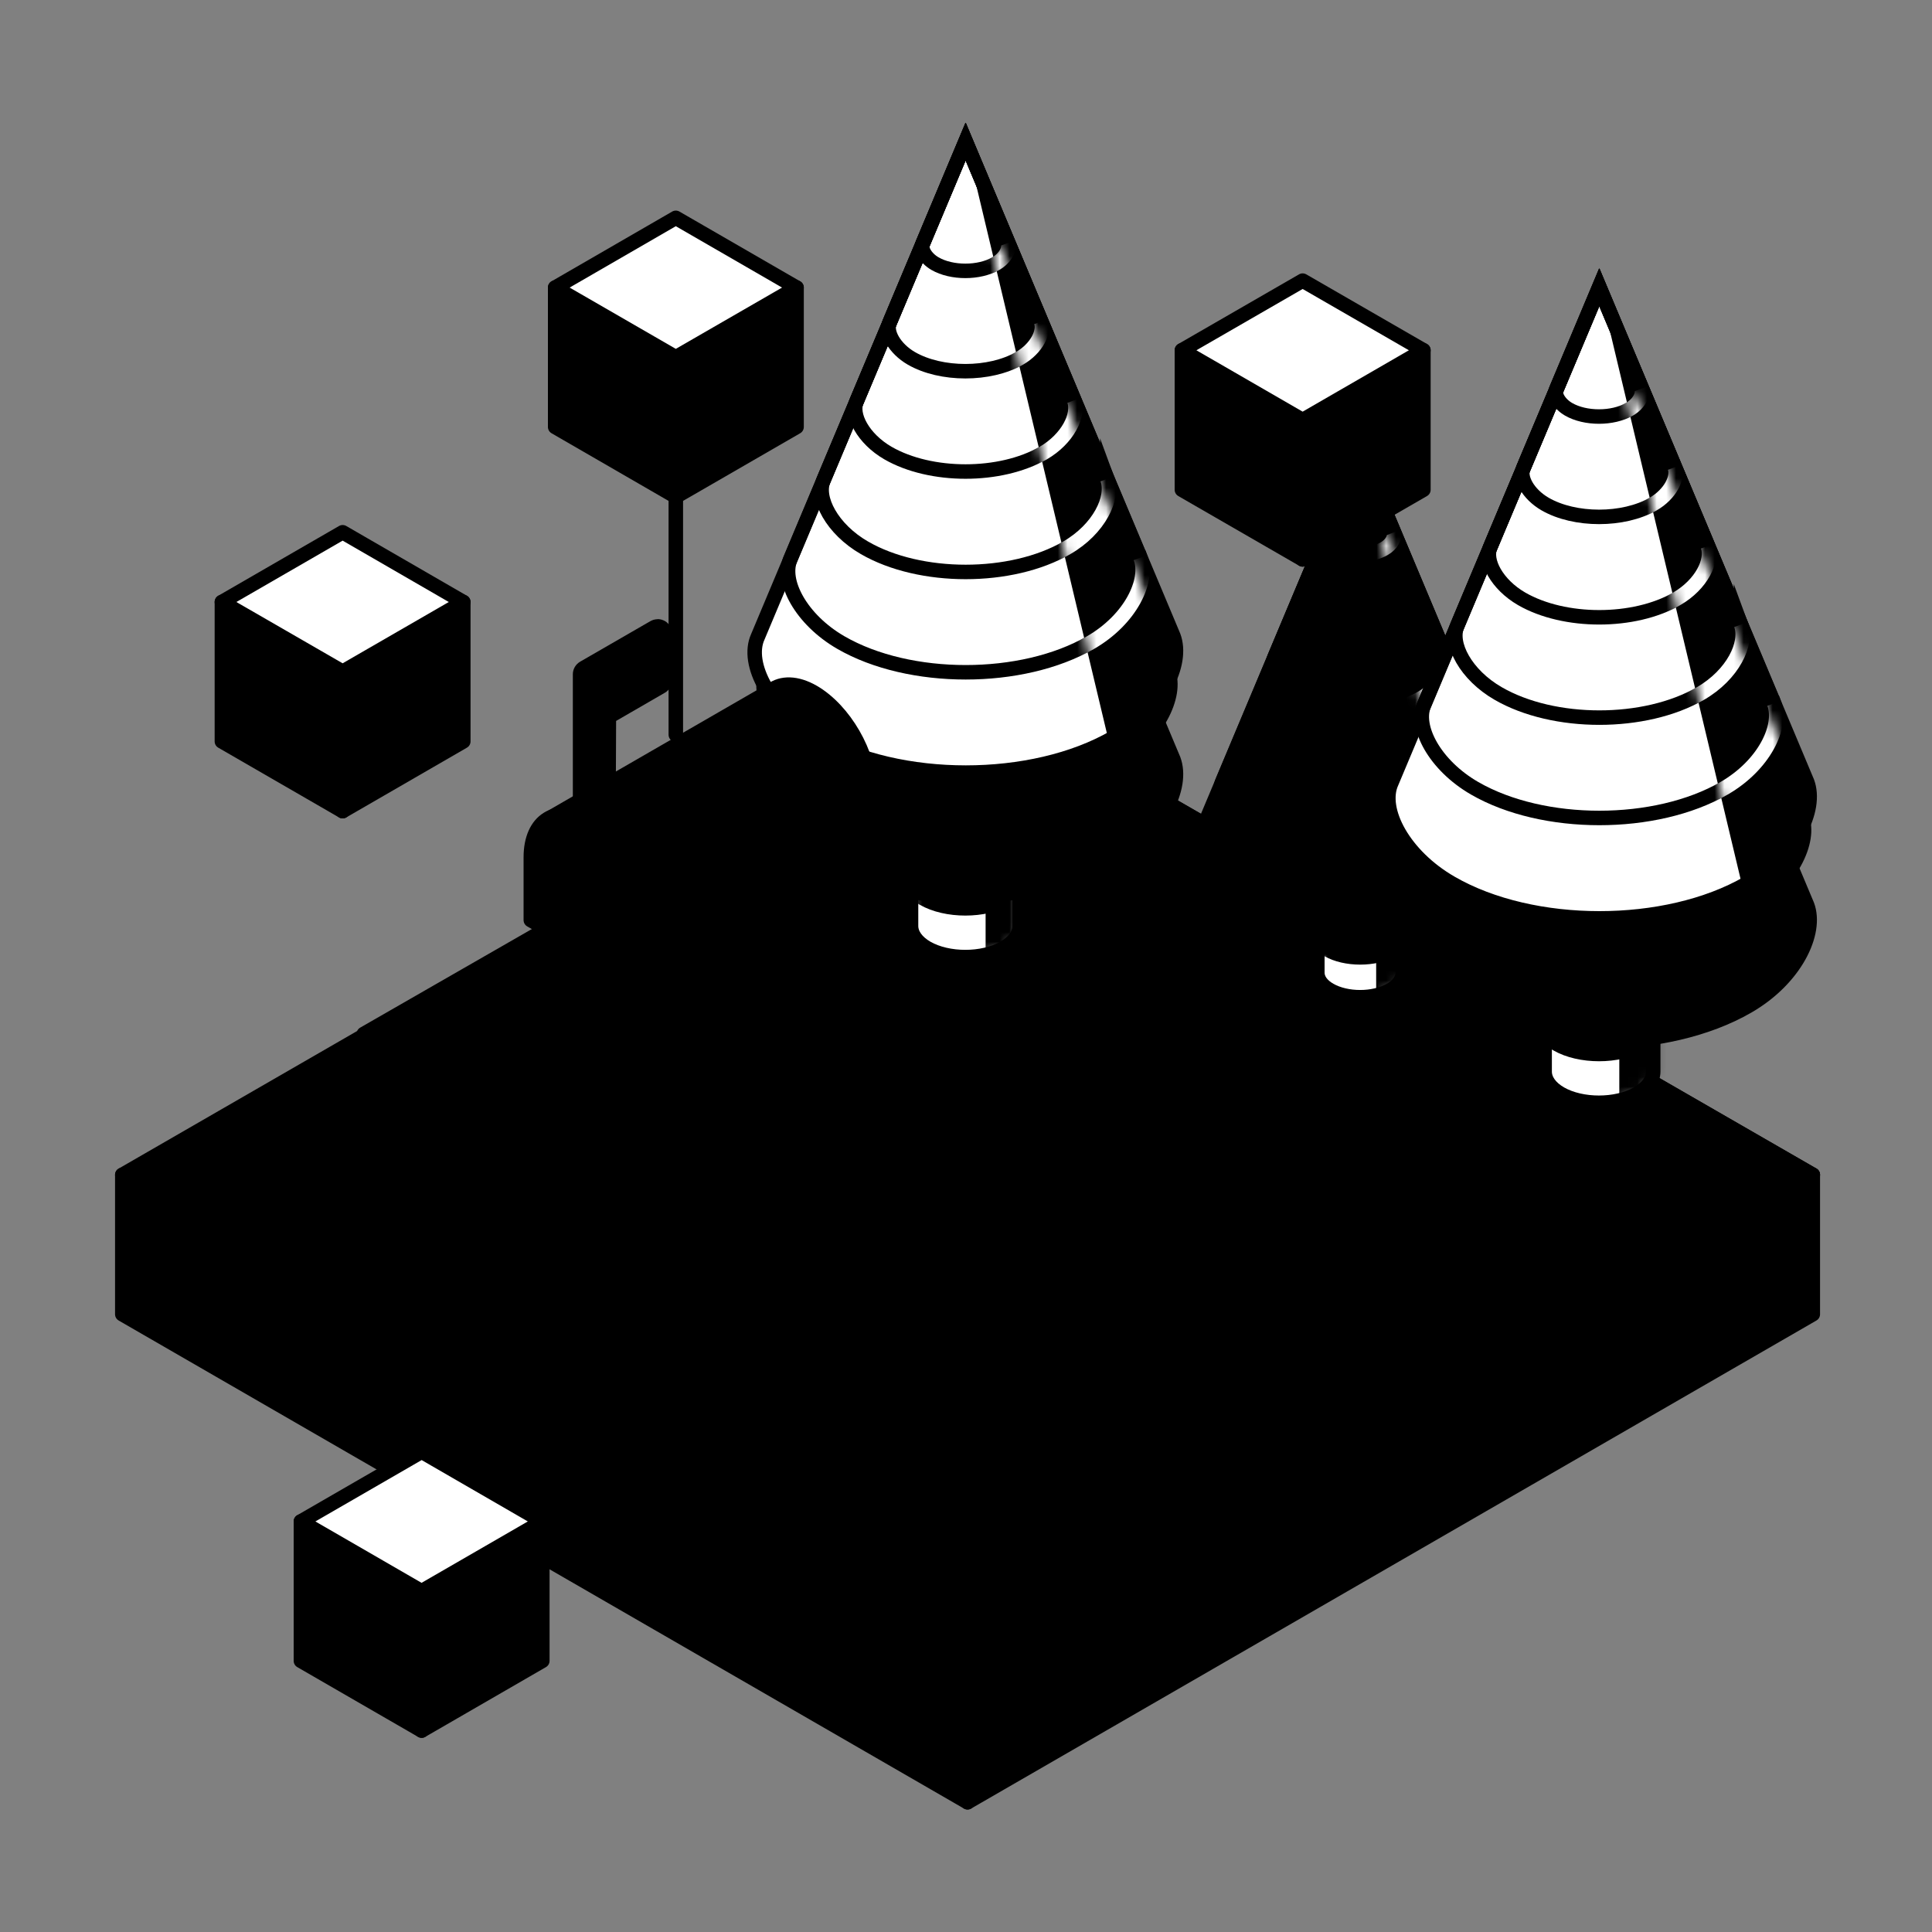 <svg width="200" height="200" viewBox="0 0 200 200" fill="none" xmlns="http://www.w3.org/2000/svg">
<rect x="0" y="0" width="200" height="200" fill="#808080" stroke="none"/>
<path d="M122.35 36.26L134.85 43.48V57.91L122.35 50.7V36.26Z" fill="#00ED94" stroke="#141413" style="fill:#00ED94;fill:color(display-p3 0 0.929 0.58);fill-opacity:1;stroke:#141413;stroke:color(display-p3 0.078 0.078 0.074);stroke-opacity:1;" stroke-width="1.5" stroke-linecap="round" stroke-linejoin="round"/>
<path d="M134.85 43.48L147.35 36.26V50.7L134.85 57.91V43.48Z" fill="#141413" stroke="#141413" style="fill:#141413;fill:color(display-p3 0.078 0.078 0.074);fill-opacity:1;stroke:#141413;stroke:color(display-p3 0.078 0.078 0.074);stroke-opacity:1;" stroke-width="1.5" stroke-linecap="round" stroke-linejoin="round"/>
<path d="M122.35 36.26L134.85 29.05L147.35 36.26L134.85 43.48L122.35 36.26Z" fill="white" stroke="#141413" style="fill:white;fill-opacity:1;stroke:#141413;stroke:color(display-p3 0.078 0.078 0.074);stroke-opacity:1;" stroke-width="1.5" stroke-linecap="round" stroke-linejoin="round"/>
<path d="M12.66 121.62L100.13 71.16L187.66 121.62L100.16 172.14L12.66 121.62Z" fill="#2D7DFE" stroke="#141413" style="fill:#2D7DFE;fill:color(display-p3 0.176 0.49 0.996);fill-opacity:1;stroke:#141413;stroke:color(display-p3 0.078 0.078 0.074);stroke-opacity:1;" stroke-width="1.5" stroke-linecap="round" stroke-linejoin="round"/>
<path d="M12.66 121.62L100.16 172.14V186.57L12.66 136.05V121.62Z" fill="#E1E0DF" stroke="#141413" style="fill:#E1E0DF;fill:color(display-p3 0.882 0.878 0.875);fill-opacity:1;stroke:#141413;stroke:color(display-p3 0.078 0.078 0.074);stroke-opacity:1;" stroke-width="1.5" stroke-linecap="round" stroke-linejoin="round"/>
<path d="M187.66 121.62V136.05L100.16 186.57V172.14L187.66 121.62Z" fill="#141413" stroke="#141413" style="fill:#141413;fill:color(display-p3 0.078 0.078 0.074);fill-opacity:1;stroke:#141413;stroke:color(display-p3 0.078 0.078 0.074);stroke-opacity:1;" stroke-width="1.5" stroke-linecap="round" stroke-linejoin="round"/>
<path d="M131.77 127.17C131.71 126.79 131.51 126.56 131.22 126.33L128.73 124.82H128.67L120.63 129.93L122.04 130.72L124.92 128.93C125.65 129.31 126.28 129.81 127.14 129.85C127.19 129.89 127.29 129.87 127.36 129.87C127.51 129.87 127.67 129.87 127.82 129.87C127.9 129.87 128 129.89 128.06 129.85C128.98 129.8 130.41 129.19 131.06 128.54C131.13 128.54 131.17 128.45 131.21 128.41C131.23 128.4 131.24 128.38 131.25 128.37C131.29 128.33 131.38 128.29 131.38 128.22C131.59 128.01 131.73 127.74 131.77 127.45C131.79 127.31 131.79 127.3 131.77 127.17ZM129.3 127.97C129.08 128.17 128.77 128.32 128.5 128.43C128.36 128.47 128.23 128.5 128.08 128.52C127.96 128.53 127.86 128.55 127.74 128.54C127.45 128.51 126.82 128.17 126.58 127.99C126.45 127.89 126.49 127.91 126.58 127.86C127.17 127.46 127.8 127.11 128.39 126.7C128.45 126.69 128.49 126.65 128.54 126.68C128.79 126.84 129.38 127.12 129.52 127.35C129.65 127.57 129.46 127.81 129.29 127.96L129.3 127.97Z" fill="#F4F3F2" style="fill:#F4F3F2;fill:color(display-p3 0.957 0.953 0.949);fill-opacity:1;"/>
<path d="M126.89 121.39L116.29 127.51C115.66 127.88 115.66 128.79 116.29 129.15L126.89 135.27C127.18 135.44 127.55 135.44 127.84 135.27L138.44 129.15C139.07 128.78 139.07 127.87 138.44 127.51L127.84 121.39C127.55 121.22 127.18 121.22 126.89 121.39Z" stroke="#F4F3F2" style="stroke:#F4F3F2;stroke:color(display-p3 0.957 0.953 0.949);stroke-opacity:1;" stroke-width="1.5" stroke-linecap="round" stroke-linejoin="round"/>
<path d="M131.238 110.275L93.735 131.918L94.4 133.07L131.903 111.427L131.238 110.275Z" fill="#F4F3F2" style="fill:#F4F3F2;fill:color(display-p3 0.957 0.953 0.949);fill-opacity:1;"/>
<path d="M134.85 111.96L129.58 108.92L128.25 109.69L133.52 112.73L134.85 111.96Z" fill="#F4F3F2" style="fill:#F4F3F2;fill:color(display-p3 0.957 0.953 0.949);fill-opacity:1;"/>
<path d="M97.35 133.61L92.08 130.57L90.75 131.34L96.01 134.38L97.35 133.61Z" fill="#F4F3F2" style="fill:#F4F3F2;fill:color(display-p3 0.957 0.953 0.949);fill-opacity:1;"/>
<path d="M154.765 125.399L117.263 147.042L117.927 148.194L155.43 126.551L154.765 125.399Z" fill="#F4F3F2" style="fill:#F4F3F2;fill:color(display-p3 0.957 0.953 0.949);fill-opacity:1;"/>
<path d="M158.38 127.09L153.12 124.05L151.78 124.82L157.05 127.86L158.38 127.09Z" fill="#F4F3F2" style="fill:#F4F3F2;fill:color(display-p3 0.957 0.953 0.949);fill-opacity:1;"/>
<path d="M120.88 148.74L115.62 145.7L114.28 146.47L119.55 149.51L120.88 148.74Z" fill="#F4F3F2" style="fill:#F4F3F2;fill:color(display-p3 0.957 0.953 0.949);fill-opacity:1;"/>
<path d="M37.66 107.03L71.82 126.89C73.89 128.09 76.44 128.09 78.5 126.9L121.82 101.89C123.88 100.7 126.42 100.7 128.49 101.89L175.16 128.83L187.66 121.61L100.12 71.16L37.66 107.03Z" fill="#039C6F" stroke="#141413" style="fill:#039C6F;fill:color(display-p3 0.012 0.612 0.435);fill-opacity:1;stroke:#141413;stroke:color(display-p3 0.078 0.078 0.074);stroke-opacity:1;" stroke-width="1.5" stroke-linecap="round" stroke-linejoin="round"/>
<path d="M31.15 157.5L43.64 164.72L43.65 179.15L31.15 171.93V157.5Z" fill="#2D7DFE" stroke="#141413" style="fill:#2D7DFE;fill:color(display-p3 0.176 0.49 0.996);fill-opacity:1;stroke:#141413;stroke:color(display-p3 0.078 0.078 0.074);stroke-opacity:1;" stroke-width="1.5" stroke-linecap="round" stroke-linejoin="round"/>
<path d="M43.641 164.72L56.141 157.5V171.93L43.651 179.15L43.641 164.72Z" fill="#141413" stroke="#141413" style="fill:#141413;fill:color(display-p3 0.078 0.078 0.074);fill-opacity:1;stroke:#141413;stroke:color(display-p3 0.078 0.078 0.074);stroke-opacity:1;" stroke-width="1.5" stroke-linecap="round" stroke-linejoin="round"/>
<path d="M31.15 157.5L43.65 150.28L56.14 157.5L43.64 164.72L31.15 157.5Z" fill="white" stroke="#141413" style="fill:white;fill-opacity:1;stroke:#141413;stroke:color(display-p3 0.078 0.078 0.074);stroke-opacity:1;" stroke-width="1.5" stroke-linecap="round" stroke-linejoin="round"/>
<path d="M136.37 87.38V100.69C136.37 101.35 136.8 102 137.66 102.49C139.39 103.48 142.21 103.48 143.93 102.49C144.79 102 145.22 101.34 145.22 100.69V87.38H136.36H136.37Z" fill="white" stroke="#141413" style="fill:white;fill-opacity:1;stroke:#141413;stroke:color(display-p3 0.078 0.078 0.074);stroke-opacity:1;" stroke-width="1.5" stroke-miterlimit="10"/>
<path d="M143.941 85.57C142.211 84.57 139.391 84.57 137.671 85.57C135.951 86.57 135.941 88.2 137.671 89.19C139.401 90.18 142.221 90.18 143.941 89.19C145.661 88.2 145.671 86.57 143.941 85.57Z" fill="white" stroke="#141413" style="fill:white;fill-opacity:1;stroke:#141413;stroke:color(display-p3 0.078 0.078 0.074);stroke-opacity:1;" stroke-width="1.5" stroke-miterlimit="10"/>
<mask id="mask0_5060_1120" style="mask-type:luminance" maskUnits="userSpaceOnUse" x="136" y="87" width="10" height="17">
<path d="M136.37 87.38V100.69C136.37 101.35 136.8 102 137.66 102.49C139.39 103.48 142.21 103.48 143.93 102.49C144.79 102 145.22 101.34 145.22 100.69V87.38H136.36H136.37Z" fill="white" style="fill:white;fill-opacity:1;"/>
</mask>
<g mask="url(#mask0_5060_1120)">
<path d="M146.33 87.38H142.46V103.69H146.33V87.38Z" fill="#141413" style="fill:#141413;fill:color(display-p3 0.078 0.078 0.074);fill-opacity:1;"/>
<path d="M135.57 81.13V96.85C135.57 97.62 136.08 98.4 137.1 98.98C139.14 100.15 142.47 100.15 144.51 98.98C145.53 98.4 146.04 97.63 146.04 96.85V81.13H135.57Z" fill="#141413" style="fill:#141413;fill:color(display-p3 0.078 0.078 0.074);fill-opacity:1;"/>
</g>
<path d="M157.79 87.2L140.85 46.84L123.88 87.24C122.87 89.44 124.88 93.21 128.74 95.44C135.4 99.28 146.29 99.28 152.94 95.44C156.82 93.2 158.63 89.45 157.79 87.19V87.2Z" fill="#EDECEB" style="fill:#EDECEB;fill:color(display-p3 0.929 0.925 0.922);fill-opacity:1;"/>
<path d="M157.79 87.2L140.85 46.84L123.88 87.24C122.87 89.44 124.88 93.21 128.74 95.44C135.4 99.28 146.29 99.28 152.94 95.44C156.82 93.2 158.63 89.45 157.79 87.19V87.2Z" stroke="#141413" style="stroke:#141413;stroke:color(display-p3 0.078 0.078 0.074);stroke-opacity:1;" stroke-width="1.5" stroke-miterlimit="10"/>
<path d="M155.09 80.78L140.84 46.84L126.57 80.82C125.72 82.67 127.41 85.84 130.66 87.71C136.26 90.94 145.42 90.94 151.01 87.71C154.27 85.83 155.79 82.67 155.09 80.78Z" stroke="#141413" style="stroke:#141413;stroke:color(display-p3 0.078 0.078 0.074);stroke-opacity:1;" stroke-width="1.5" stroke-miterlimit="10"/>
<path d="M149.691 67.95L140.831 46.85L131.961 67.98C131.431 69.13 132.481 71.1 134.501 72.27C137.981 74.28 143.681 74.28 147.161 72.27C149.191 71.1 150.131 69.14 149.701 67.96L149.691 67.95Z" stroke="#141413" style="stroke:#141413;stroke:color(display-p3 0.078 0.078 0.074);stroke-opacity:1;" stroke-width="1.5" stroke-miterlimit="10"/>
<path d="M144.28 55.11L140.81 46.84L137.33 55.12C137.12 55.57 137.53 56.34 138.33 56.8C139.69 57.59 141.93 57.59 143.29 56.8C144.09 56.34 144.46 55.57 144.28 55.11Z" stroke="#141413" style="stroke:#141413;stroke:color(display-p3 0.078 0.078 0.074);stroke-opacity:1;" stroke-width="1.5" stroke-miterlimit="10"/>
<path d="M157.791 87.2L140.851 46.84L152.491 95.69C152.641 95.61 152.791 95.53 152.941 95.44C156.821 93.2 158.631 89.45 157.791 87.19V87.2Z" fill="#141413" style="fill:#141413;fill:color(display-p3 0.078 0.078 0.074);fill-opacity:1;"/>
<mask id="mask1_5060_1120" style="mask-type:luminance" maskUnits="userSpaceOnUse" x="142" y="55" width="16" height="40">
<path d="M157.13 87.69L143.62 55.32L142.91 55.47L152.3 94.44C152.45 94.36 152.6 94.28 152.75 94.19C156.63 91.95 157.6 89.18 157.14 87.7L157.13 87.69Z" fill="white" style="fill:white;fill-opacity:1;"/>
</mask>
<g mask="url(#mask1_5060_1120)">
<path d="M126.57 80.82C125.72 82.67 127.41 85.84 130.66 87.71C136.26 90.94 145.42 90.94 151.01 87.71C154.27 85.83 155.79 82.67 155.09 80.78" stroke="white" style="stroke:white;stroke-opacity:1;" stroke-width="1.5" stroke-miterlimit="10"/>
<path d="M131.95 67.97C131.42 69.12 132.47 71.09 134.49 72.26C137.97 74.27 143.67 74.27 147.15 72.26C149.18 71.09 150.12 69.13 149.69 67.95" stroke="white" style="stroke:white;stroke-opacity:1;" stroke-width="1.5" stroke-miterlimit="10"/>
<path d="M137.33 55.12C137.12 55.57 137.53 56.34 138.33 56.8C139.69 57.59 141.93 57.59 143.29 56.8C144.09 56.34 144.46 55.57 144.28 55.11" stroke="white" style="stroke:white;stroke-opacity:1;" stroke-width="1.5" stroke-miterlimit="10"/>
</g>
<path d="M94.31 78.96V95.85C94.31 96.68 94.86 97.51 95.95 98.14C98.14 99.39 101.72 99.39 103.91 98.14C105 97.51 105.55 96.69 105.55 95.85V78.96H94.3H94.31Z" fill="white" stroke="#141413" style="fill:white;fill-opacity:1;stroke:#141413;stroke:color(display-p3 0.078 0.078 0.074);stroke-opacity:1;" stroke-width="1.5" stroke-miterlimit="10"/>
<path d="M103.91 76.67C101.72 75.39 98.14 75.39 95.95 76.67C93.76 77.95 93.76 80.01 95.95 81.27C98.14 82.52 101.72 82.52 103.91 81.27C106.1 80.02 106.1 77.95 103.91 76.67Z" fill="white" stroke="#141413" style="fill:white;fill-opacity:1;stroke:#141413;stroke:color(display-p3 0.078 0.078 0.074);stroke-opacity:1;" stroke-width="1.5" stroke-miterlimit="10"/>
<mask id="mask2_5060_1120" style="mask-type:luminance" maskUnits="userSpaceOnUse" x="94" y="78" width="12" height="22">
<path d="M94.31 78.96V95.85C94.31 96.68 94.86 97.51 95.95 98.14C98.14 99.39 101.72 99.39 103.91 98.14C105 97.51 105.55 96.69 105.55 95.85V78.96H94.3H94.31Z" fill="white" style="fill:white;fill-opacity:1;"/>
</mask>
<g mask="url(#mask2_5060_1120)">
<path d="M106.94 78.96H102.03V99.66H106.94V78.96Z" fill="#141413" style="fill:#141413;fill:color(display-p3 0.078 0.078 0.074);fill-opacity:1;"/>
<path d="M93.29 71.03V90.97C93.29 91.95 93.94 92.93 95.23 93.67C97.82 95.15 102.05 95.15 104.63 93.67C105.92 92.93 106.57 91.95 106.57 90.97V71.02H93.29V71.03Z" fill="#141413" style="fill:#141413;fill:color(display-p3 0.078 0.078 0.074);fill-opacity:1;"/>
</g>
<path d="M121.48 78.63L99.98 27.42L78.45 78.69C77.17 81.49 79.72 86.27 84.62 89.09C93.07 93.97 106.89 93.97 115.33 89.09C120.25 86.25 122.55 81.48 121.48 78.63Z" fill="#EDECEB" style="fill:#EDECEB;fill:color(display-p3 0.929 0.925 0.922);fill-opacity:1;"/>
<path d="M121.48 78.63L99.98 27.42L78.45 78.69C77.17 81.49 79.72 86.27 84.62 89.09C93.07 93.97 106.89 93.97 115.33 89.09C120.25 86.25 122.55 81.48 121.48 78.63Z" stroke="#141413" style="stroke:#141413;stroke:color(display-p3 0.078 0.078 0.074);stroke-opacity:1;" stroke-width="1.5" stroke-miterlimit="10"/>
<path d="M121.48 78.81L99.981 27.6L114.76 89.59C114.95 89.49 115.14 89.39 115.33 89.28C120.25 86.44 122.55 81.67 121.48 78.82V78.81Z" fill="#141413" style="fill:#141413;fill:color(display-p3 0.078 0.078 0.074);fill-opacity:1;"/>
<path d="M121.65 69.33L100.15 18.12L78.62 69.39C77.34 72.19 79.89 76.97 84.79 79.79C93.24 84.67 107.06 84.67 115.5 79.79C120.42 76.95 122.72 72.18 121.65 69.33Z" fill="#141413" style="fill:#141413;fill:color(display-p3 0.078 0.078 0.074);fill-opacity:1;"/>
<path d="M121.48 65.86L99.98 14.65L78.45 65.92C77.17 68.72 79.72 73.5 84.62 76.32C93.07 81.2 106.89 81.2 115.33 76.32C120.25 73.48 122.55 68.71 121.48 65.86Z" fill="white" style="fill:white;fill-opacity:1;"/>
<path d="M121.48 65.86L99.98 14.65L78.45 65.92C77.17 68.72 79.72 73.5 84.62 76.32C93.07 81.2 106.89 81.2 115.33 76.32C120.25 73.48 122.55 68.71 121.48 65.86Z" stroke="#141413" style="stroke:#141413;stroke:color(display-p3 0.078 0.078 0.074);stroke-opacity:1;" stroke-width="1.5" stroke-miterlimit="10"/>
<path d="M118.05 57.72L99.97 14.65L81.86 57.77C80.78 60.12 82.93 64.14 87.05 66.52C94.15 70.62 105.78 70.62 112.88 66.52C117.02 64.13 118.95 60.12 118.06 57.72H118.05Z" stroke="#141413" style="stroke:#141413;stroke:color(display-p3 0.078 0.078 0.074);stroke-opacity:1;" stroke-width="1.5" stroke-miterlimit="10"/>
<path d="M114.63 49.58L99.97 14.65L85.28 49.62C84.41 51.53 86.15 54.79 89.49 56.71C95.25 60.04 104.68 60.04 110.43 56.71C113.79 54.77 115.35 51.52 114.63 49.57V49.58Z" stroke="#141413" style="stroke:#141413;stroke:color(display-p3 0.078 0.078 0.074);stroke-opacity:1;" stroke-width="1.5" stroke-miterlimit="10"/>
<path d="M111.2 41.43L99.96 14.65L88.701 41.46C88.031 42.92 89.361 45.42 91.921 46.9C96.341 49.45 103.56 49.45 107.98 46.9C110.56 45.41 111.75 42.92 111.2 41.43Z" stroke="#141413" style="stroke:#141413;stroke:color(display-p3 0.078 0.078 0.074);stroke-opacity:1;" stroke-width="1.5" stroke-miterlimit="10"/>
<path d="M107.77 33.29L99.95 14.65L92.11 33.31C91.64 34.33 92.57 36.07 94.35 37.1C97.42 38.87 102.45 38.87 105.53 37.1C107.32 36.07 108.16 34.33 107.77 33.29Z" stroke="#141413" style="stroke:#141413;stroke:color(display-p3 0.078 0.078 0.074);stroke-opacity:1;" stroke-width="1.5" stroke-miterlimit="10"/>
<path d="M104.35 25.15L99.94 14.65L95.53 25.16C95.27 25.73 95.79 26.71 96.79 27.29C98.52 28.29 101.35 28.29 103.08 27.29C104.09 26.71 104.56 25.73 104.34 25.15H104.35Z" stroke="#141413" style="stroke:#141413;stroke:color(display-p3 0.078 0.078 0.074);stroke-opacity:1;" stroke-width="1.5" stroke-miterlimit="10"/>
<path d="M121.48 65.86L99.981 14.65L114.76 76.64C114.95 76.54 115.14 76.44 115.33 76.33C120.25 73.49 122.55 68.72 121.48 65.87V65.86Z" fill="#141413" style="fill:#141413;fill:color(display-p3 0.078 0.078 0.074);fill-opacity:1;"/>
<mask id="mask3_5060_1120" style="mask-type:luminance" maskUnits="userSpaceOnUse" x="102" y="25" width="19" height="51">
<path d="M120.651 66.49L103.501 25.4L102.601 25.58L114.511 75.03C114.701 74.93 114.891 74.83 115.081 74.72C120.001 71.88 121.241 68.36 120.651 66.48V66.49Z" fill="white" style="fill:white;fill-opacity:1;"/>
</mask>
<g mask="url(#mask3_5060_1120)">
<path d="M81.871 57.77C80.791 60.12 82.941 64.14 87.061 66.52C94.161 70.62 105.791 70.62 112.891 66.52C117.031 64.13 118.961 60.12 118.071 57.72" stroke="white" style="stroke:white;stroke-opacity:1;" stroke-width="1.5" stroke-miterlimit="10"/>
<path d="M85.281 49.62C84.411 51.53 86.151 54.79 89.491 56.71C95.251 60.04 104.681 60.04 110.431 56.71C113.791 54.77 115.351 51.52 114.631 49.57" stroke="white" style="stroke:white;stroke-opacity:1;" stroke-width="1.5" stroke-miterlimit="10"/>
<path d="M88.701 41.47C88.031 42.93 89.361 45.43 91.921 46.91C96.341 49.46 103.56 49.46 107.98 46.91C110.56 45.42 111.75 42.93 111.2 41.44" stroke="white" style="stroke:white;stroke-opacity:1;" stroke-width="1.5" stroke-miterlimit="10"/>
<path d="M92.11 33.31C91.64 34.33 92.57 36.07 94.35 37.1C97.42 38.87 102.45 38.87 105.53 37.1C107.32 36.07 108.16 34.33 107.77 33.29" stroke="white" style="stroke:white;stroke-opacity:1;" stroke-width="1.5" stroke-miterlimit="10"/>
<path d="M95.53 25.16C95.27 25.73 95.79 26.71 96.79 27.29C98.52 28.29 101.35 28.29 103.08 27.29C104.09 26.71 104.56 25.73 104.34 25.15" stroke="white" style="stroke:white;stroke-opacity:1;" stroke-width="1.5" stroke-miterlimit="10"/>
</g>
<path d="M159.9 94.04V110.93C159.9 111.76 160.45 112.59 161.54 113.22C163.73 114.47 167.31 114.47 169.5 113.22C170.59 112.59 171.14 111.77 171.14 110.93V94.04H159.89H159.9Z" fill="white" stroke="#141413" style="fill:white;fill-opacity:1;stroke:#141413;stroke:color(display-p3 0.078 0.078 0.074);stroke-opacity:1;" stroke-width="1.5" stroke-miterlimit="10"/>
<path d="M169.51 91.75C167.32 90.47 163.74 90.47 161.55 91.75C159.36 93.03 159.36 95.09 161.55 96.35C163.74 97.6 167.32 97.6 169.51 96.35C171.7 95.1 171.7 93.03 169.51 91.75Z" fill="white" stroke="#141413" style="fill:white;fill-opacity:1;stroke:#141413;stroke:color(display-p3 0.078 0.078 0.074);stroke-opacity:1;" stroke-width="1.5" stroke-miterlimit="10"/>
<mask id="mask4_5060_1120" style="mask-type:luminance" maskUnits="userSpaceOnUse" x="159" y="94" width="13" height="21">
<path d="M159.9 94.04V110.93C159.9 111.76 160.45 112.59 161.54 113.22C163.73 114.47 167.31 114.47 169.5 113.22C170.59 112.59 171.14 111.77 171.14 110.93V94.04H159.89H159.9Z" fill="white" style="fill:white;fill-opacity:1;"/>
</mask>
<g mask="url(#mask4_5060_1120)">
<path d="M172.54 94.04H167.63V114.74H172.54V94.04Z" fill="#141413" style="fill:#141413;fill:color(display-p3 0.078 0.078 0.074);fill-opacity:1;"/>
<path d="M158.89 86.11V106.05C158.89 107.03 159.54 108.01 160.83 108.75C163.42 110.23 167.65 110.23 170.23 108.75C171.52 108.01 172.17 107.03 172.17 106.05V86.1H158.89V86.11Z" fill="#141413" style="fill:#141413;fill:color(display-p3 0.078 0.078 0.074);fill-opacity:1;"/>
</g>
<path d="M187.08 93.71L165.58 42.5L144.05 93.77C142.77 96.57 145.32 101.35 150.22 104.17C158.67 109.05 172.49 109.05 180.93 104.17C185.85 101.33 188.15 96.56 187.08 93.71Z" fill="#EDECEB" style="fill:#EDECEB;fill:color(display-p3 0.929 0.925 0.922);fill-opacity:1;"/>
<path d="M187.08 93.71L165.58 42.5L144.05 93.77C142.77 96.57 145.32 101.35 150.22 104.17C158.67 109.05 172.49 109.05 180.93 104.17C185.85 101.33 188.15 96.56 187.08 93.71Z" stroke="#141413" style="stroke:#141413;stroke:color(display-p3 0.078 0.078 0.074);stroke-opacity:1;" stroke-width="1.5" stroke-miterlimit="10"/>
<path d="M187.08 93.89L165.58 42.68L180.36 104.67C180.55 104.57 180.74 104.47 180.93 104.36C185.85 101.52 188.15 96.75 187.08 93.9V93.89Z" fill="#141413" style="fill:#141413;fill:color(display-p3 0.078 0.078 0.074);fill-opacity:1;"/>
<path d="M187.25 84.41L165.75 33.2L144.22 84.47C142.94 87.27 145.49 92.05 150.39 94.87C158.84 99.75 172.66 99.75 181.1 94.87C186.02 92.03 188.32 87.26 187.25 84.41Z" fill="#141413" style="fill:#141413;fill:color(display-p3 0.078 0.078 0.074);fill-opacity:1;"/>
<path d="M187.08 80.95L165.58 29.74L144.05 81.01C142.77 83.81 145.32 88.59 150.22 91.41C158.67 96.29 172.49 96.29 180.93 91.41C185.85 88.57 188.15 83.8 187.08 80.95Z" fill="white" style="fill:white;fill-opacity:1;"/>
<path d="M187.08 80.95L165.58 29.74L144.05 81.01C142.77 83.81 145.32 88.59 150.22 91.41C158.67 96.29 172.49 96.29 180.93 91.41C185.85 88.57 188.15 83.8 187.08 80.95Z" stroke="#141413" style="stroke:#141413;stroke:color(display-p3 0.078 0.078 0.074);stroke-opacity:1;" stroke-width="1.5" stroke-miterlimit="10"/>
<path d="M183.65 72.8L165.57 29.73L147.46 72.85C146.38 75.2 148.53 79.22 152.65 81.6C159.75 85.7 171.38 85.7 178.48 81.6C182.62 79.21 184.55 75.2 183.66 72.8H183.65Z" stroke="#141413" style="stroke:#141413;stroke:color(display-p3 0.078 0.078 0.074);stroke-opacity:1;" stroke-width="1.5" stroke-miterlimit="10"/>
<path d="M180.23 64.66L165.57 29.73L150.88 64.7C150.01 66.61 151.75 69.87 155.09 71.79C160.85 75.12 170.28 75.12 176.03 71.79C179.39 69.85 180.95 66.6 180.23 64.65V64.66Z" stroke="#141413" style="stroke:#141413;stroke:color(display-p3 0.078 0.078 0.074);stroke-opacity:1;" stroke-width="1.5" stroke-miterlimit="10"/>
<path d="M176.8 56.52L165.56 29.74L154.3 56.55C153.63 58.01 154.96 60.51 157.52 61.99C161.94 64.54 169.16 64.54 173.58 61.99C176.16 60.5 177.35 58.01 176.8 56.52Z" stroke="#141413" style="stroke:#141413;stroke:color(display-p3 0.078 0.078 0.074);stroke-opacity:1;" stroke-width="1.5" stroke-miterlimit="10"/>
<path d="M173.37 48.37L165.55 29.73L157.71 48.39C157.24 49.41 158.17 51.15 159.95 52.18C163.02 53.95 168.05 53.95 171.13 52.18C172.92 51.15 173.76 49.41 173.37 48.37Z" stroke="#141413" style="stroke:#141413;stroke:color(display-p3 0.078 0.078 0.074);stroke-opacity:1;" stroke-width="1.5" stroke-miterlimit="10"/>
<path d="M169.94 40.23L165.53 29.73L161.12 40.24C160.86 40.81 161.38 41.79 162.38 42.37C164.11 43.37 166.94 43.37 168.67 42.37C169.68 41.79 170.15 40.81 169.93 40.23H169.94Z" stroke="#141413" style="stroke:#141413;stroke:color(display-p3 0.078 0.078 0.074);stroke-opacity:1;" stroke-width="1.5" stroke-miterlimit="10"/>
<path d="M187.08 80.95L165.58 29.74L180.36 91.73C180.55 91.63 180.74 91.53 180.93 91.42C185.85 88.58 188.15 83.81 187.08 80.96V80.95Z" fill="#141413" style="fill:#141413;fill:color(display-p3 0.078 0.078 0.074);fill-opacity:1;"/>
<mask id="mask5_5060_1120" style="mask-type:luminance" maskUnits="userSpaceOnUse" x="168" y="40" width="19" height="51">
<path d="M186.25 81.57L169.1 40.48L168.2 40.66L180.11 90.11C180.3 90.01 180.49 89.91 180.68 89.8C185.6 86.96 186.84 83.44 186.25 81.56V81.57Z" fill="white" style="fill:white;fill-opacity:1;"/>
</mask>
<g mask="url(#mask5_5060_1120)">
<path d="M147.461 72.85C146.381 75.2 148.531 79.22 152.651 81.6C159.751 85.7 171.381 85.7 178.481 81.6C182.621 79.21 184.551 75.2 183.661 72.8" stroke="white" style="stroke:white;stroke-opacity:1;" stroke-width="1.5" stroke-miterlimit="10"/>
<path d="M150.881 64.7C150.011 66.61 151.751 69.87 155.091 71.79C160.851 75.12 170.281 75.12 176.031 71.79C179.391 69.85 180.951 66.6 180.231 64.65" stroke="white" style="stroke:white;stroke-opacity:1;" stroke-width="1.5" stroke-miterlimit="10"/>
<path d="M154.29 56.55C153.62 58.01 154.95 60.51 157.51 61.99C161.93 64.54 169.15 64.54 173.57 61.99C176.15 60.5 177.34 58.01 176.79 56.52" stroke="white" style="stroke:white;stroke-opacity:1;" stroke-width="1.5" stroke-miterlimit="10"/>
<path d="M157.711 48.39C157.241 49.41 158.171 51.15 159.951 52.18C163.021 53.95 168.051 53.95 171.131 52.18C172.921 51.15 173.761 49.41 173.371 48.37" stroke="white" style="stroke:white;stroke-opacity:1;" stroke-width="1.5" stroke-miterlimit="10"/>
<path d="M161.12 40.24C160.86 40.81 161.38 41.79 162.38 42.37C164.11 43.37 166.94 43.37 168.67 42.37C169.68 41.79 170.15 40.81 169.93 40.23" stroke="white" style="stroke:white;stroke-opacity:1;" stroke-width="1.5" stroke-miterlimit="10"/>
</g>
<path d="M60.8 83.22C60.67 83.22 60.54 83.19 60.42 83.12C60.19 82.99 60.04 82.74 60.04 82.47V69.8C60.04 69.53 60.18 69.28 60.42 69.15L67.7 64.95C67.82 64.88 67.95 64.85 68.08 64.85C68.21 64.85 68.34 64.88 68.46 64.95C68.69 65.08 68.84 65.33 68.84 65.6V70.42C68.84 70.69 68.7 70.94 68.46 71.07L63.04 74.2L63.01 81.64C63.01 81.91 62.87 82.15 62.63 82.29L61.18 83.13C61.06 83.2 60.93 83.23 60.8 83.23V83.22Z" fill="#EDB3F8" style="fill:#EDB3F8;fill:color(display-p3 0.929 0.702 0.973);fill-opacity:1;"/>
<path d="M68.08 65.6V70.42L62.28 73.77L62.25 81.64L60.8 82.48V69.81L68.08 65.61M68.08 64.1C67.82 64.1 67.56 64.17 67.33 64.3L60.05 68.5C59.59 68.77 59.3 69.26 59.3 69.8V82.47C59.3 83.01 59.59 83.5 60.05 83.77C60.28 83.9 60.54 83.97 60.8 83.97C61.06 83.97 61.32 83.9 61.55 83.77L63 82.93C63.46 82.66 63.75 82.17 63.75 81.64L63.78 74.63L68.83 71.71C69.29 71.44 69.58 70.95 69.58 70.41V65.59C69.58 65.05 69.29 64.56 68.83 64.29C68.6 64.16 68.34 64.09 68.08 64.09V64.1Z" fill="#141413" style="fill:#141413;fill:color(display-p3 0.078 0.078 0.074);fill-opacity:1;"/>
<path d="M77.33 89.58C75.99 88.8 73.79 88.8 72.45 89.58C71.11 90.36 71.11 91.63 72.45 92.4C73.79 93.17 75.99 93.17 77.33 92.4C78.67 91.63 78.67 90.36 77.33 89.58Z" fill="#F4F3F2" stroke="#141413" style="fill:#F4F3F2;fill:color(display-p3 0.957 0.953 0.949);fill-opacity:1;stroke:#141413;stroke:color(display-p3 0.078 0.078 0.074);stroke-opacity:1;" stroke-width="1.5" stroke-linecap="round" stroke-linejoin="round"/>
<path d="M71.44 90.98V121.77C71.44 122.28 71.78 122.79 72.45 123.17C73.79 123.94 75.99 123.94 77.33 123.17C78 122.79 78.34 122.28 78.34 121.77V90.97H71.44V90.98Z" fill="#F4F3F2" stroke="#141413" style="fill:#F4F3F2;fill:color(display-p3 0.957 0.953 0.949);fill-opacity:1;stroke:#141413;stroke:color(display-p3 0.078 0.078 0.074);stroke-opacity:1;" stroke-width="1.5" stroke-linecap="round" stroke-linejoin="round"/>
<path d="M78.85 122.14L76 123.65V95.84H78.85V122.14Z" fill="#141413" style="fill:#141413;fill:color(display-p3 0.078 0.078 0.074);fill-opacity:1;"/>
<path d="M70.93 92.97V105.2C70.93 105.8 71.31 106.4 72.05 106.86C73.55 107.77 76 107.77 77.5 106.86C78.25 106.41 78.62 105.81 78.62 105.2V92.96H70.92L70.93 92.97Z" fill="#141413" style="fill:#141413;fill:color(display-p3 0.078 0.078 0.074);fill-opacity:1;"/>
<path d="M90.03 88.51V88.49V81.77C90.03 78.06 87.4 73.5 84.18 71.64C82.46 70.65 80.91 70.65 79.84 71.45L56.86 84.71L66.64 102L90.01 88.51H90.03Z" fill="#00ED94" stroke="#141413" style="fill:#00ED94;fill:color(display-p3 0 0.929 0.58);fill-opacity:1;stroke:#141413;stroke:color(display-p3 0.078 0.078 0.074);stroke-opacity:1;" stroke-width="1.5" stroke-linecap="round" stroke-linejoin="round"/>
<path d="M66.65 95.25C66.65 91.54 64.02 86.98 60.8 85.12C57.58 83.26 54.95 84.89 54.95 88.74V95.25L66.64 102V95.25H66.65Z" fill="#00ED94" stroke="#141413" style="fill:#00ED94;fill:color(display-p3 0 0.929 0.58);fill-opacity:1;stroke:#141413;stroke:color(display-p3 0.078 0.078 0.074);stroke-opacity:1;" stroke-width="1.5" stroke-linecap="round" stroke-linejoin="round"/>
<path d="M60.87 93.78C60.87 94.91 61.67 96.3 62.65 96.87C63.63 97.44 64.43 96.98 64.43 95.85C64.43 94.71 63.63 93.33 62.65 92.76H62.64C61.66 92.19 60.86 92.65 60.86 93.78H60.87Z" fill="#00ED94" style="fill:#00ED94;fill:color(display-p3 0 0.929 0.58);fill-opacity:1;"/>
<path d="M60.87 93.78C60.87 94.91 61.67 96.3 62.65 96.87C63.63 97.44 64.43 96.98 64.43 95.85C64.43 94.71 63.63 93.33 62.65 92.76H62.64C61.66 92.19 60.86 92.65 60.86 93.78H60.87Z" fill="#0E5D47" style="fill:#0E5D47;fill:color(display-p3 0.055 0.365 0.278);fill-opacity:1;"/>
<path d="M66.65 95.25L90.03 81.77L90.02 88.51L66.65 102.01V95.25Z" fill="#141413" style="fill:#141413;fill:color(display-p3 0.078 0.078 0.074);fill-opacity:1;"/>
<path d="M94.76 126.2L94.79 140.38C94.79 141.23 95.71 141.75 96.44 141.33L108.71 134.21C109.05 134.01 109.26 133.65 109.26 133.26L109.22 119.08C109.22 118.23 108.3 117.71 107.57 118.13L95.31 125.25C94.97 125.45 94.76 125.81 94.76 126.2Z" fill="#60DDF2" stroke="#141413" style="fill:#60DDF2;fill:color(display-p3 0.377 0.867 0.949);fill-opacity:1;stroke:#141413;stroke:color(display-p3 0.078 0.078 0.074);stroke-opacity:1;" stroke-width="1.5" stroke-linecap="round" stroke-linejoin="round"/>
<path d="M104.49 124.02C104.09 123.84 103.74 123.88 103.33 124.02L100.28 125.48L100.23 125.54L100.08 136.58L101.74 135.72L101.83 131.8C102.66 131.34 103.55 131.04 104.13 130.23C104.2 130.21 104.25 130.1 104.29 130.03C104.39 129.88 104.49 129.73 104.58 129.58C104.63 129.51 104.71 129.41 104.71 129.33C105.25 128.41 105.57 126.64 105.35 125.59C105.39 125.51 105.33 125.43 105.32 125.36C105.32 125.34 105.32 125.31 105.31 125.29C105.29 125.22 105.31 125.12 105.25 125.07C105.18 124.74 105.01 124.43 104.76 124.2C104.64 124.09 104.63 124.08 104.48 124.02H104.49ZM103.7 126.92C103.75 127.26 103.7 127.65 103.64 127.98C103.59 128.14 103.53 128.29 103.46 128.44C103.4 128.56 103.35 128.67 103.27 128.78C103.06 129.04 102.33 129.44 102 129.55C101.82 129.61 101.87 129.59 101.87 129.47C101.86 128.64 101.91 127.81 101.9 126.98C101.93 126.92 101.91 126.85 101.98 126.82C102.29 126.68 102.94 126.28 103.25 126.3C103.55 126.32 103.66 126.65 103.7 126.91V126.92Z" fill="#141413" style="fill:#141413;fill:color(display-p3 0.078 0.078 0.074);fill-opacity:1;"/>
<path d="M102.609 138.16V170.78" stroke="#141413" style="stroke:#141413;stroke:color(display-p3 0.078 0.078 0.074);stroke-opacity:1;" stroke-width="1.5" stroke-linecap="round" stroke-linejoin="round"/>
<path d="M22.97 62.32L35.47 69.53V83.97L22.97 76.75V62.32Z" fill="#00ED94" stroke="#141413" style="fill:#00ED94;fill:color(display-p3 0 0.929 0.58);fill-opacity:1;stroke:#141413;stroke:color(display-p3 0.078 0.078 0.074);stroke-opacity:1;" stroke-width="1.5" stroke-linecap="round" stroke-linejoin="round"/>
<path d="M35.47 69.53L47.96 62.32V76.75L35.47 83.97V69.53Z" fill="#141413" stroke="#141413" style="fill:#141413;fill:color(display-p3 0.078 0.078 0.074);fill-opacity:1;stroke:#141413;stroke:color(display-p3 0.078 0.078 0.074);stroke-opacity:1;" stroke-width="1.5" stroke-linecap="round" stroke-linejoin="round"/>
<path d="M22.97 62.32L35.47 55.1L47.96 62.32L35.47 69.53L22.97 62.32Z" fill="white" stroke="#141413" style="fill:white;fill-opacity:1;stroke:#141413;stroke:color(display-p3 0.078 0.078 0.074);stroke-opacity:1;" stroke-width="1.5" stroke-linecap="round" stroke-linejoin="round"/>
<path d="M57.47 29.77L69.96 36.98V51.42L57.47 44.2V29.77Z" fill="#EDB3F8" stroke="#141413" style="fill:#EDB3F8;fill:color(display-p3 0.929 0.702 0.973);fill-opacity:1;stroke:#141413;stroke:color(display-p3 0.078 0.078 0.074);stroke-opacity:1;" stroke-width="1.5" stroke-linecap="round" stroke-linejoin="round"/>
<path d="M69.96 36.98L82.46 29.77V44.2L69.96 51.42V36.98Z" fill="#141413" stroke="#141413" style="fill:#141413;fill:color(display-p3 0.078 0.078 0.074);fill-opacity:1;stroke:#141413;stroke:color(display-p3 0.078 0.078 0.074);stroke-opacity:1;" stroke-width="1.5" stroke-linecap="round" stroke-linejoin="round"/>
<path d="M57.47 29.77L69.96 22.55L82.46 29.77L69.96 36.98L57.47 29.77Z" fill="white" stroke="#141413" style="fill:white;fill-opacity:1;stroke:#141413;stroke:color(display-p3 0.078 0.078 0.074);stroke-opacity:1;" stroke-width="1.5" stroke-linecap="round" stroke-linejoin="round"/>
<path d="M69.96 51.42V76.06" stroke="#141413" style="stroke:#141413;stroke:color(display-p3 0.078 0.078 0.074);stroke-opacity:1;" stroke-width="1.5" stroke-linecap="round" stroke-linejoin="round"/>
</svg>
